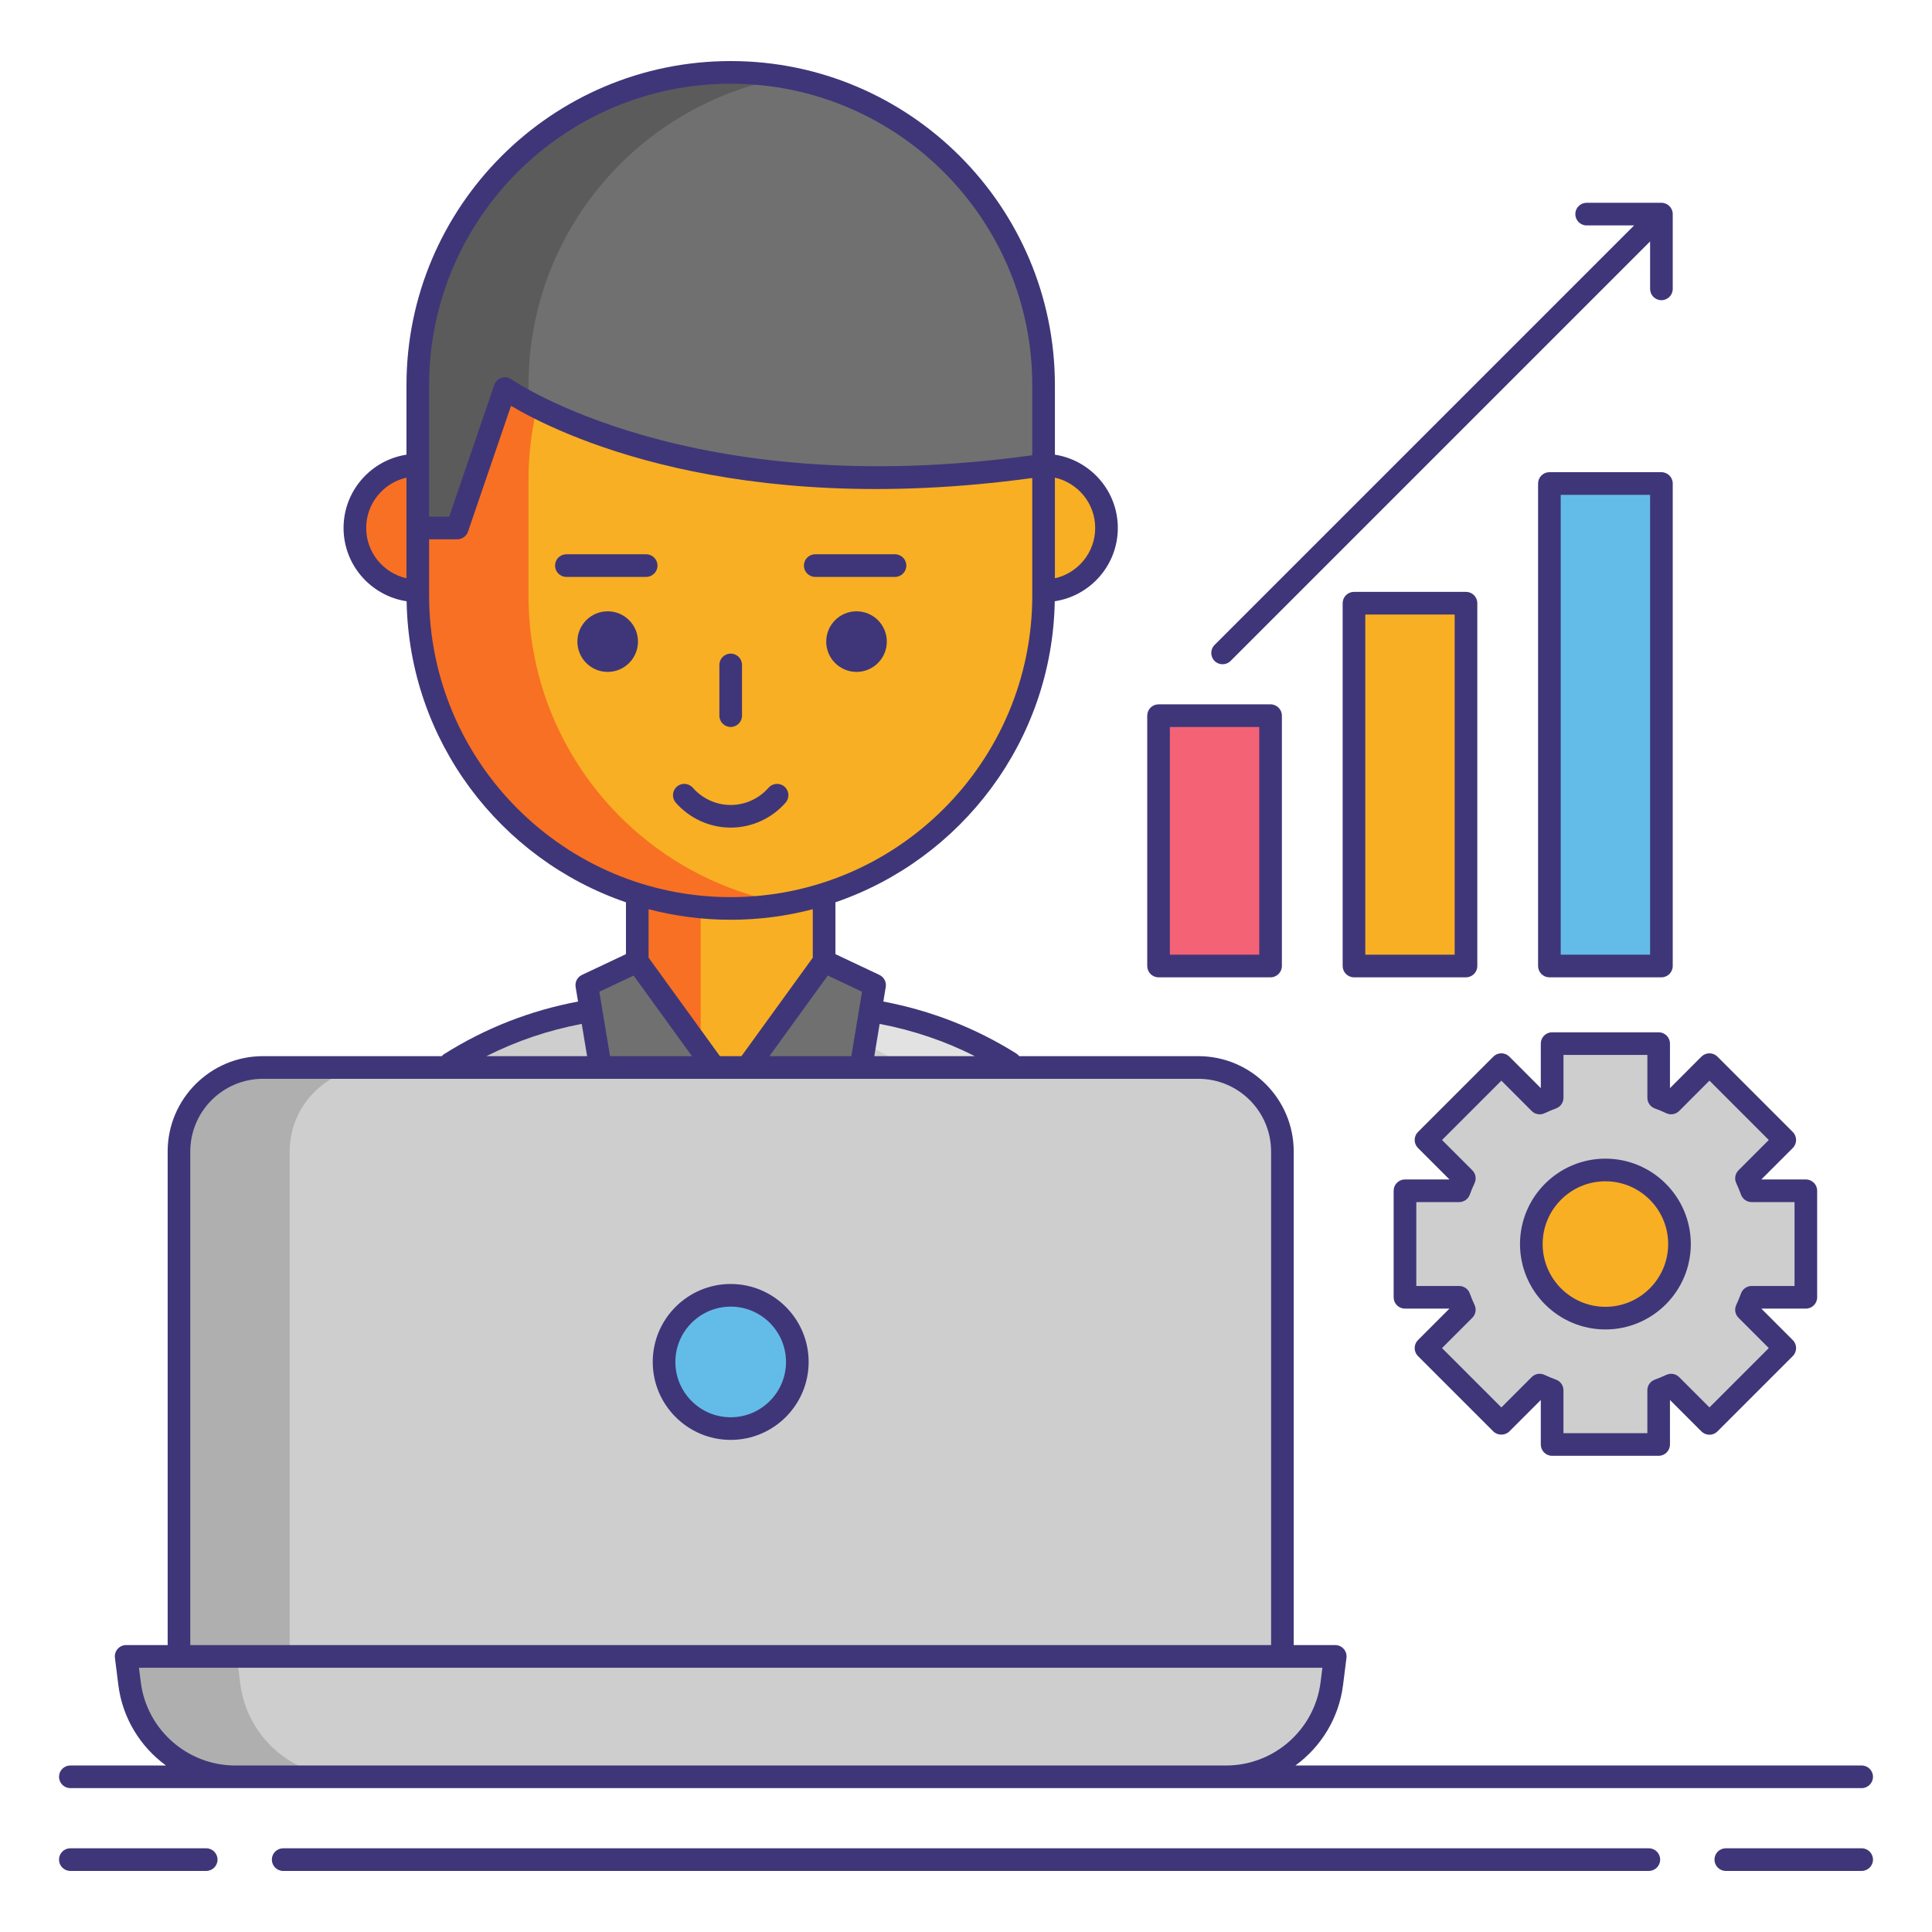 <svg id="Layer_1" enable-background="new 0 0 256 256" height="512" viewBox="0 0 256 256" width="512" xmlns="http://www.w3.org/2000/svg"><g><g><path d="m176.926 219.481h-160.21l.45 3.592c.885 7.063 6.89 12.362 14.008 12.362h131.293c7.118 0 13.123-5.299 14.008-12.362z" fill="#cecece"/><g><path d="m31.833 223.073-.45-3.592h-14.667l.45 3.592c.885 7.063 6.89 12.362 14.008 12.362h14.667c-7.118 0-13.123-5.299-14.008-12.362z" fill="#afafaf"/></g><path d="m157.221 219.481h-120.801v-36.461c0-27.454 22.256-49.71 49.71-49.71h21.381c27.454 0 49.71 22.256 49.71 49.71z" fill="#cecece"/><g><path d="m107.511 133.31h-14.667c27.454 0 49.71 22.256 49.71 49.71v36.461h14.667v-36.461c0-27.454-22.256-49.71-49.71-49.71z" fill="#e2e2e2"/></g><path d="m96.821 144.475c-6.837 0-12.379-5.542-12.379-12.379v-16.254c0-6.837 5.542-12.379 12.379-12.379 6.837 0 12.379 5.542 12.379 12.379v16.254c0 6.837-5.543 12.379-12.379 12.379z" fill="#f8af23"/><path d="m84.442 115.842v16.254c0 5.444 3.519 10.057 8.403 11.714v-39.683c-4.884 1.659-8.403 6.271-8.403 11.715z" fill="#f87023"/><g><circle cx="55.36" cy="69.959" fill="#f87023" r="8.337"/><circle cx="138.281" cy="69.959" fill="#f8af23" r="8.337"/></g><path d="m96.821 120.374c-22.898 0-41.461-18.563-41.461-41.461v-15.287c0-22.898 18.563-41.461 41.461-41.461 22.898 0 41.461 18.563 41.461 41.461v15.287c-.001 22.898-18.563 41.461-41.461 41.461z" fill="#f8af23"/><g><path d="m70.027 78.913v-15.287c0-20.394 14.729-37.337 34.127-40.801-2.382-.425-4.829-.66-7.333-.66-22.898 0-41.461 18.563-41.461 41.461v15.287c0 22.898 18.563 41.461 41.461 41.461 2.504 0 4.952-.234 7.333-.66-19.398-3.464-34.127-20.407-34.127-40.801z" fill="#f87023"/></g><g fill="#3f3679"><circle cx="80.521" cy="85.016" r="4.015"/><circle cx="113.493" cy="85.016" r="4.015"/></g><g><path d="m142.554 187.572h14.667v31.909h-14.667z" fill="#f8d323"/></g><path d="m55.36 69.959h5.235l6.316-18.472s24.004 17.113 71.37 10.135v-10.57c0-22.898-18.563-41.461-41.461-41.461-22.898 0-41.461 18.563-41.461 41.461v18.907z" fill="#707070"/><g><path d="m104.154 10.251c-2.382-.425-4.829-.66-7.333-.66-22.898 0-41.461 18.563-41.461 41.461v18.907h5.235l6.316-18.472s1.051.744 3.116 1.851v-2.285c0-20.395 14.729-37.338 34.127-40.802z" fill="#5b5b5b"/></g><path d="m84.442 127.381 12.379 17.094-15.489 7.643-3.579-21.579z" fill="#707070"/><path d="m109.2 127.381-12.379 17.094 15.488 7.643 3.579-21.579z" fill="#707070"/><path d="m158.792 141.447h-123.943c-6.149 0-11.134 4.985-11.134 11.134v66.9h146.21v-66.9c.001-6.149-4.984-11.134-11.133-11.134z" fill="#cecece"/><g><path d="m49.516 141.447h-14.667c-6.149 0-11.134 4.985-11.134 11.134v66.9h14.667v-66.9c0-6.149 4.985-11.134 11.134-11.134z" fill="#afafaf"/></g><circle cx="96.821" cy="180.464" fill="#63bce7" r="8.829"/></g><path d="m153.514 94.828h14.842v33.172h-14.842z" fill="#f46275"/><path d="m179.409 79.926h14.842v48.074h-14.842z" fill="#f8af23"/><path d="m205.304 64.068h14.842v63.932h-14.842z" fill="#63bce7"/><g><path d="m193.343 171.899c.203.567.433 1.112.684 1.652l-5.078 5.078 9.985 9.985 5.078-5.078c.54.251 1.09.481 1.652.684v7.184h14.116v-7.184c.561-.203 1.112-.433 1.652-.684l5.078 5.078 9.985-9.985-5.078-5.078c.251-.54.481-1.085.684-1.652h7.184v-14.116h-7.184c-.203-.561-.433-1.112-.684-1.652l5.078-5.078-9.985-9.985-5.078 5.083c-.54-.251-1.09-.486-1.652-.69v-7.178h-14.116v7.178c-.561.203-1.112.438-1.652.69l-5.078-5.083-9.985 9.985 5.078 5.078c-.251.54-.481 1.09-.684 1.652h-7.178v14.116z" fill="#cecece"/><circle cx="212.725" cy="164.844" fill="#f8af23" r="9.816"/><g fill="#3f3679"><path d="m27.323 244.908h-18.003c-.829 0-1.5.672-1.5 1.5s.671 1.5 1.5 1.5h18.003c.829 0 1.5-.672 1.5-1.5s-.671-1.5-1.5-1.5z"/><path d="m246.68 244.908h-18.003c-.829 0-1.5.672-1.5 1.5s.671 1.5 1.5 1.5h18.003c.829 0 1.5-.672 1.5-1.5s-.671-1.5-1.5-1.5z"/><path d="m218.479 244.908h-180.958c-.829 0-1.5.672-1.5 1.5s.671 1.5 1.5 1.5h180.959c.829 0 1.5-.672 1.5-1.5s-.672-1.5-1.501-1.5z"/><path d="m246.68 236.936c.829 0 1.5-.672 1.5-1.5s-.671-1.5-1.5-1.5h-75.029c3.382-2.466 5.759-6.262 6.312-10.676l.45-3.592c.054-.427-.079-.856-.364-1.179s-.694-.508-1.125-.508h-5.5v-65.4c0-6.966-5.667-12.634-12.634-12.634h-23.739c-.104-.132-.227-.251-.377-.346-5.429-3.404-11.356-5.708-17.628-6.89l.32-1.928c.109-.661-.233-1.315-.839-1.602l-5.829-2.752v-6.87c16.668-5.708 28.739-21.386 29.062-39.888 4.722-.718 8.357-4.794 8.357-9.713 0-4.914-3.624-8.985-8.337-9.711v-9.196c0-23.688-19.272-42.96-42.96-42.96-23.689 0-42.961 19.271-42.961 42.96v9.196c-4.713.726-8.337 4.798-8.337 9.711 0 4.919 3.634 8.995 8.356 9.713.323 18.502 12.394 34.18 29.062 39.888v6.87l-5.829 2.752c-.606.286-.949.94-.839 1.602l.32 1.927c-6.32 1.189-12.29 3.521-17.749 6.966-.12.076-.219.169-.31.27h-23.684c-6.966 0-12.634 5.668-12.634 12.634v65.4h-5.5c-.43 0-.84.185-1.125.508-.285.322-.417.752-.363 1.179l.451 3.592c.553 4.414 2.93 8.21 6.312 10.676h-12.67c-.829 0-1.5.672-1.5 1.5s.671 1.5 1.5 1.5h21.854 131.292 84.214zm-117.499-96.989h-13.332l.709-4.275c4.409.836 8.637 2.263 12.623 4.275zm-16.374 0h-10.856l7.733-10.679 4.539 2.143zm32.312-69.988c0 3.254-2.287 5.979-5.337 6.666v-12.999c0-.112-.005-.223-.006-.335 3.052.684 5.343 3.411 5.343 6.668zm-88.259-18.907c0-22.034 17.926-39.96 39.961-39.96 22.034 0 39.96 17.926 39.96 39.96v9.269c-45.287 6.31-68.767-9.89-69-10.056-.386-.275-.878-.352-1.33-.206-.451.145-.807.494-.96.942l-5.969 17.458h-2.662zm-8.337 18.907c0-3.255 2.287-5.98 5.337-6.667v13.333c-3.05-.687-5.337-3.412-5.337-6.666zm8.337 8.954v-7.454h3.735c.642 0 1.212-.408 1.419-1.015l5.699-16.668c6.176 3.671 29.135 15.024 69.063 9.563.001.096.005.191.005.286v15.287c0 22.034-17.926 39.961-39.96 39.961-22.035.001-39.961-17.926-39.961-39.96zm39.961 42.961c3.758 0 7.403-.488 10.879-1.399v6.42l-9.452 13.052h-2.854l-9.452-13.052v-6.42c3.476.91 7.121 1.399 10.879 1.399zm-12.864 7.395 7.733 10.679h-10.856l-1.416-8.536zm-6.874 6.402.709 4.276h-13.339c3.987-2.013 8.218-3.439 12.63-4.276zm-51.868 16.91c0-5.313 4.322-9.634 9.634-9.634h123.943c5.312 0 9.634 4.321 9.634 9.634v65.4h-143.211zm5.959 81.355c-6.348 0-11.73-4.75-12.52-11.049l-.239-1.905h5.3 146.21 5.3l-.239 1.905c-.79 6.299-6.172 11.049-12.521 11.049z"/><path d="m96.821 96.328c.829 0 1.5-.672 1.5-1.5v-6.722c0-.828-.671-1.5-1.5-1.5s-1.5.672-1.5 1.5v6.722c0 .828.671 1.5 1.5 1.5z"/><path d="m104.096 106.356c.546-.623.484-1.571-.139-2.117-.623-.547-1.57-.483-2.117.139-1.272 1.452-3.102 2.284-5.02 2.284s-3.748-.832-5.02-2.284c-.547-.622-1.495-.687-2.117-.139-.623.546-.685 1.494-.139 2.117 1.843 2.101 4.495 3.306 7.276 3.306s5.433-1.205 7.276-3.306z"/><path d="m85.62 73.444h-10.571c-.829 0-1.5.672-1.5 1.5s.671 1.5 1.5 1.5h10.571c.829 0 1.5-.672 1.5-1.5s-.671-1.5-1.5-1.5z"/><path d="m108.021 76.444h10.571c.829 0 1.5-.672 1.5-1.5s-.671-1.5-1.5-1.5h-10.571c-.829 0-1.5.672-1.5 1.5s.671 1.5 1.5 1.5z"/><path d="m96.821 170.135c-5.696 0-10.33 4.634-10.33 10.329 0 5.696 4.634 10.33 10.33 10.33 5.695 0 10.329-4.634 10.329-10.33 0-5.695-4.634-10.329-10.329-10.329zm0 17.659c-4.042 0-7.33-3.288-7.33-7.33 0-4.041 3.288-7.329 7.33-7.329s7.329 3.288 7.329 7.329c0 4.042-3.288 7.33-7.329 7.33z"/><path d="m153.514 129.5h14.842c.829 0 1.5-.672 1.5-1.5v-33.172c0-.828-.671-1.5-1.5-1.5h-14.842c-.829 0-1.5.672-1.5 1.5v33.172c0 .828.672 1.5 1.5 1.5zm1.5-33.172h11.842v30.172h-11.842z"/><path d="m195.751 128v-48.074c0-.828-.671-1.5-1.5-1.5h-14.842c-.829 0-1.5.672-1.5 1.5v48.074c0 .828.671 1.5 1.5 1.5h14.842c.829 0 1.5-.672 1.5-1.5zm-3-1.5h-11.842v-45.074h11.842z"/><path d="m205.304 129.5h14.842c.829 0 1.5-.672 1.5-1.5v-63.933c0-.828-.671-1.5-1.5-1.5h-14.842c-.829 0-1.5.672-1.5 1.5v63.933c0 .828.671 1.5 1.5 1.5zm1.5-63.933h11.842v60.933h-11.842z"/><path d="m161.997 88.018c.384 0 .768-.146 1.061-.439l55.589-55.588v6.287c0 .828.671 1.5 1.5 1.5s1.5-.672 1.5-1.5v-9.908c0-.828-.671-1.5-1.5-1.5h-9.909c-.829 0-1.5.672-1.5 1.5s.671 1.5 1.5 1.5h6.288l-55.589 55.588c-.586.586-.586 1.535 0 2.121.292.292.676.439 1.06.439z"/><path d="m221.28 138.284c0-.828-.671-1.5-1.5-1.5h-14.116c-.829 0-1.5.672-1.5 1.5v5.897l-4.168-4.173c-.281-.282-.663-.44-1.061-.44-.398 0-.779.158-1.061.439l-9.985 9.985c-.281.281-.439.663-.439 1.061s.158.779.439 1.061l4.169 4.169h-5.894c-.829 0-1.5.672-1.5 1.5v14.116c0 .828.671 1.5 1.5 1.5h5.893l-4.169 4.169c-.281.281-.439.663-.439 1.061s.158.779.439 1.061l9.985 9.984c.563.563 1.559.563 2.121 0l4.169-4.169v5.898c0 .828.671 1.5 1.5 1.5h14.116c.829 0 1.5-.672 1.5-1.5v-5.898l4.169 4.169c.281.281.663.439 1.061.439s.779-.158 1.061-.439l9.984-9.984c.586-.586.586-1.535 0-2.121l-4.168-4.169h5.898c.829 0 1.5-.672 1.5-1.5v-14.116c0-.828-.671-1.5-1.5-1.5h-5.899l4.169-4.169c.586-.586.586-1.535 0-2.121l-9.984-9.985c-.281-.281-.663-.439-1.061-.439-.398 0-.78.158-1.061.44l-4.168 4.173zm1.214 8.928 4.017-4.021 7.863 7.863-4.017 4.017c-.445.445-.565 1.121-.3 1.692.24.517.454 1.032.634 1.53.215.595.779.99 1.411.99h5.684v11.116h-5.684c-.633 0-1.198.397-1.412.993-.174.486-.381.985-.632 1.526-.265.571-.146 1.247.3 1.692l4.017 4.018-7.863 7.863-4.017-4.018c-.445-.446-1.122-.564-1.695-.299-.509.237-1.023.451-1.528.634-.594.215-.989.778-.989 1.41v5.684h-11.116v-5.684c0-.632-.396-1.195-.99-1.41-.503-.183-1.017-.396-1.528-.634-.571-.266-1.249-.147-1.695.299l-4.017 4.018-7.863-7.863 4.017-4.018c.446-.445.565-1.122.299-1.693-.251-.539-.458-1.038-.632-1.525-.214-.596-.779-.993-1.412-.993h-5.678v-11.116h5.678c.632 0 1.196-.396 1.411-.99.181-.5.394-1.015.634-1.529.266-.571.146-1.248-.299-1.693l-4.017-4.017 7.863-7.863 4.017 4.021c.446.447 1.124.566 1.696.3.549-.256 1.049-.465 1.528-.639.594-.215.99-.778.99-1.41v-5.679h11.116v5.679c0 .632.396 1.195.989 1.41.481.174.98.383 1.528.639.568.265 1.244.146 1.692-.3z"/><path d="m212.725 153.527c-6.24 0-11.316 5.076-11.316 11.316s5.076 11.316 11.316 11.316 11.316-5.076 11.316-11.316-5.077-11.316-11.316-11.316zm0 19.633c-4.585 0-8.316-3.73-8.316-8.316s3.73-8.316 8.316-8.316 8.316 3.73 8.316 8.316-3.731 8.316-8.316 8.316z"/></g></g></g></svg>